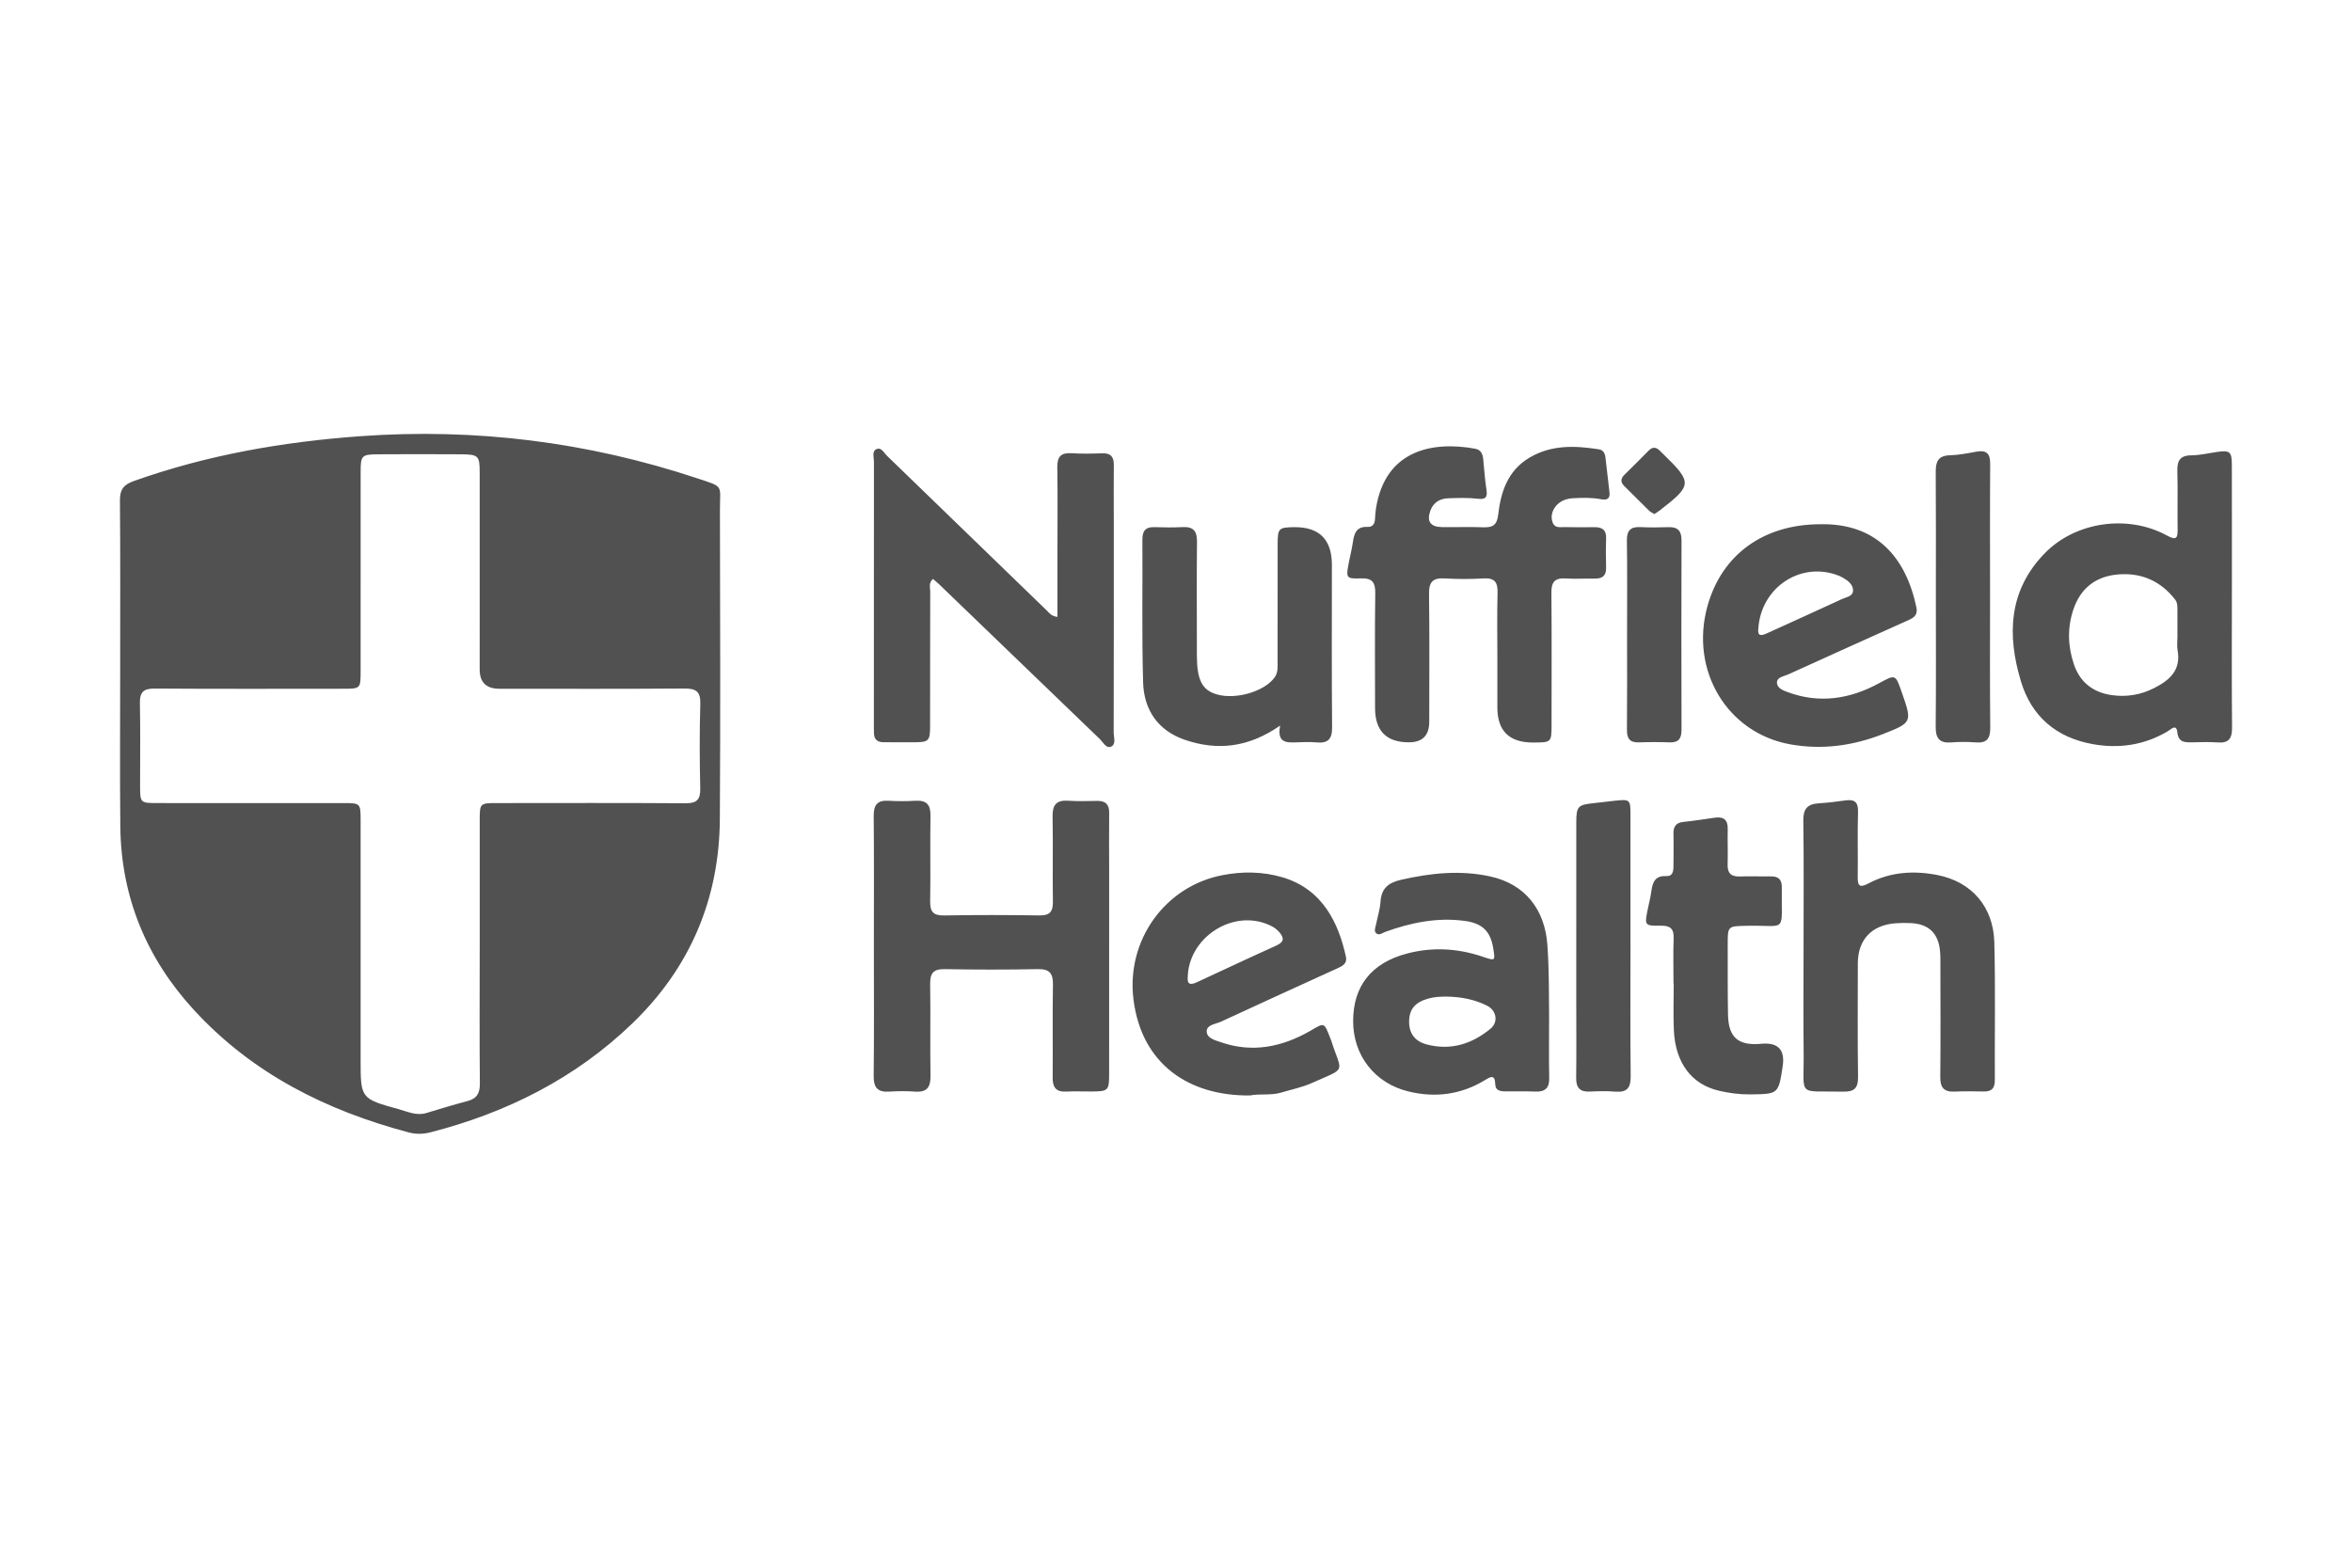 <?xml version="1.0" encoding="UTF-8"?>
<svg id="a" data-name="Layer 1" xmlns="http://www.w3.org/2000/svg" viewBox="0 0 300 200">
  <defs>
    <style>
      .b {
        fill: #515151;
      }
    </style>
  </defs>
  <path class="b" d="M15.327,85.473c0-7.219.032-14.438-.028-21.656-.011-1.383.49-1.994,1.773-2.45,9.372-3.333,19.061-5.013,28.948-5.721,14.639-1.049,28.928.738,42.852,5.355,3.548,1.176,2.95.786,2.956,4.074.024,13.139.075,26.279-.011,39.418-.067,10.206-3.807,18.978-11.148,26.057-7.266,7.007-16.024,11.41-25.771,13.91-.933.239-1.849.253-2.772.008-10.506-2.785-19.93-7.504-27.377-15.605-6.075-6.608-9.309-14.431-9.404-23.445-.07-6.647-.014-13.295-.017-19.943M61.189,121.233c0-5.506-.002-11.012,0-16.517,0-2.252.005-2.261,2.243-2.262,8.006-.004,16.012-.03,24.018.024,1.443.01,1.897-.477,1.867-1.892-.078-3.582-.102-7.17.009-10.75.05-1.627-.546-2.01-2.075-1.998-7.849.065-15.7.031-23.55.03q-2.514,0-2.517-2.45c0-8.362.003-16.725.002-25.087,0-2.195-.144-2.357-2.407-2.373-3.535-.024-7.07-.022-10.605,0-2.049.014-2.172.162-2.173,2.262-.004,8.467,0,16.933-.003,25.4,0,2.239-.008,2.246-2.261,2.247-8.006.004-16.012.032-24.018-.024-1.447-.01-1.904.482-1.875,1.891.073,3.478.021,6.959.024,10.439.002,2.27.007,2.277,2.227,2.278,7.902.003,15.804,0,23.706.003,2.166,0,2.195.029,2.196,2.16.003,10.18.001,20.361.001,30.542,0,4.991-.004,5.008,4.887,6.359,1.133.313,2.251.855,3.495.48,1.741-.525,3.478-1.064,5.237-1.522,1.22-.318,1.602-1.017,1.59-2.256-.055-5.661-.024-11.323-.02-16.985M190.991,84.182c0,2.025,0,4.05,0,6.075q0,4.481,4.547,4.471c2.356-.005,2.362-.005,2.364-2.307.004-5.608.033-11.215-.019-16.823-.013-1.351.45-1.888,1.809-1.8,1.242.08,2.494-.006,3.74.015.959.016,1.451-.366,1.426-1.378-.031-1.245-.04-2.493.005-3.738.04-1.108-.523-1.462-1.53-1.443-1.247.023-2.495.017-3.741-.008-.55-.011-1.235.153-1.515-.506-.302-.709-.163-1.444.294-2.066.564-.766,1.398-1.067,2.308-1.114,1.193-.061,2.39-.094,3.574.137.707.138,1.132-.067,1.04-.876-.171-1.494-.343-2.988-.519-4.482-.06-.505-.283-.928-.817-1.012-3.073-.485-6.106-.603-8.917,1.088-2.731,1.643-3.611,4.338-3.942,7.243-.149,1.311-.688,1.657-1.885,1.612-1.764-.066-3.533.002-5.3-.025-1.465-.023-1.962-.733-1.466-2.103.378-1.044,1.219-1.543,2.29-1.575,1.244-.037,2.503-.086,3.734.059,1.063.125,1.274-.209,1.125-1.178-.196-1.28-.284-2.577-.41-3.867-.065-.675-.286-1.201-1.049-1.34-5.368-.972-11.429.124-12.625,7.599-.074.46-.107.928-.13,1.394-.03.619-.326,1.018-.952.987-1.42-.072-1.71.839-1.872,1.963-.133.923-.374,1.83-.546,2.748-.334,1.784-.284,1.923,1.539,1.855,1.442-.055,1.885.465,1.865,1.886-.07,4.88-.027,9.761-.026,14.641q0,4.396,4.326,4.388,2.58-.005,2.585-2.608c.003-5.452.044-10.904-.026-16.355-.019-1.512.508-2.033,1.988-1.946,1.657.097,3.328.094,4.986,0,1.4-.079,1.8.492,1.765,1.822-.076,2.854-.023,5.711-.023,8.567M134.879,78.699c-.804-.083-1.055-.518-1.378-.83-6.792-6.575-13.575-13.16-20.373-19.729-.383-.37-.716-1.125-1.34-.839-.59.271-.315,1.029-.316,1.57-.014,11.269-.011,22.538-.01,33.807,0,.259.013.519.01.778-.01.838.402,1.238,1.238,1.235,1.299-.004,2.599.016,3.898.006,1.864-.015,2.022-.162,2.026-2.068.011-5.713-.003-11.425.017-17.137.002-.525-.237-1.138.355-1.631.283.247.563.47.819.717,6.808,6.559,13.61,13.124,20.426,19.676.431.414.837,1.251,1.435,1.011.724-.29.364-1.203.366-1.836.022-9.036.015-18.072.014-27.108,0-2.337-.023-4.674.003-7.011.012-1.049-.41-1.518-1.484-1.48-1.298.046-2.603.074-3.897-.009-1.349-.086-1.85.426-1.828,1.786.06,3.686.02,7.374.019,11.061v8.031M111.463,120.613c0,5.557.037,11.115-.024,16.671-.017,1.499.533,2.079,2.005,1.98,1.086-.073,2.186-.078,3.273,0,1.516.109,1.994-.561,1.969-2.019-.066-3.894.022-7.791-.044-11.685-.023-1.388.398-1.95,1.861-1.922,3.949.075,7.902.079,11.851-.001,1.525-.031,1.977.544,1.95,2.004-.071,3.946,0,7.894-.035,11.841-.011,1.237.427,1.841,1.726,1.776,1.089-.055,2.182-.002,3.274-.01,2.086-.015,2.2-.121,2.202-2.207.005-8.725.002-17.45.002-26.176,0-2.389-.023-4.778.003-7.167.012-1.049-.441-1.533-1.486-1.522-1.247.013-2.499.062-3.741-.022-1.498-.101-2.017.525-1.99,1.998.067,3.634-.015,7.271.039,10.906.019,1.272-.423,1.747-1.719,1.728-4.054-.058-8.11-.068-12.163.004-1.396.025-1.796-.501-1.773-1.826.064-3.634-.022-7.271.041-10.906.024-1.427-.524-1.985-1.927-1.901-1.14.068-2.29.069-3.429,0-1.438-.087-1.899.547-1.886,1.939.051,5.505.021,11.01.021,16.515M284.679,75.971c0,5.609-.031,11.217.022,16.826.013,1.379-.385,2.041-1.858,1.922-1.084-.088-2.182-.026-3.273-.015-.929.009-1.713.007-1.851-1.295-.118-1.113-.819-.352-1.207-.122-2.999,1.783-6.242,2.254-9.614,1.642-4.59-.834-7.755-3.493-9.114-7.966-1.805-5.945-1.599-11.65,3.046-16.399,3.938-4.027,10.607-4.958,15.573-2.241,1.217.666,1.374.311,1.355-.836-.042-2.44.037-4.882-.035-7.322-.039-1.315.275-2.062,1.771-2.074,1.08-.009,2.16-.266,3.238-.425,1.684-.248,1.938-.062,1.943,1.635.014,5.556.005,11.113.006,16.67M277.733,81.253c0-1.14.004-2.28-.002-3.42-.003-.465.016-.945-.292-1.341-1.828-2.354-4.272-3.439-7.206-3.213-2.843.219-4.833,1.697-5.768,4.466-.794,2.35-.713,4.706.067,7.017.765,2.265,2.439,3.572,4.793,3.914,1.889.275,3.712-.016,5.439-.894,1.985-1.01,3.451-2.291,2.988-4.82-.101-.552-.015-1.137-.018-1.707M230.046,120.871c0,4.467-.043,8.934.01,13.4.069,5.808-.937,4.863,5.039,4.997,1.399.031,1.922-.433,1.901-1.882-.072-4.829-.027-9.66-.027-14.49,0-2.985,1.748-4.869,4.766-5.105.671-.053,1.352-.058,2.025-.022,2.219.115,3.443,1.261,3.683,3.459.073.669.057,1.348.057,2.023.005,4.727.034,9.453-.015,14.179-.014,1.348.5,1.895,1.835,1.832,1.245-.059,2.495-.032,3.742-.014.989.014,1.384-.441,1.38-1.425-.026-5.869.086-11.74-.064-17.605-.115-4.526-2.887-7.715-7.221-8.577-3.019-.6-6.025-.419-8.801,1.048-1.136.6-1.42.382-1.401-.837.044-2.752-.047-5.507.039-8.257.041-1.303-.464-1.649-1.647-1.475-1.129.165-2.267.292-3.406.369-1.395.094-1.945.713-1.925,2.179.075,5.4.03,10.802.03,16.204M197.589,129.838c0,2.914-.037,5.303.015,7.69.027,1.284-.519,1.784-1.772,1.731-1.297-.054-2.598-.007-3.897-.025-.605-.008-1.196-.133-1.214-.9-.031-1.32-.603-.97-1.344-.519-3.044,1.847-6.33,2.264-9.755,1.422-4.285-1.053-7.026-4.599-7.027-8.956-.001-4.479,2.323-7.426,6.851-8.627,3.257-.864,6.487-.678,9.667.397,1.62.548,1.613.568,1.357-1.038-.357-2.239-1.408-3.234-3.675-3.533-3.489-.46-6.815.219-10.076,1.393-.377.135-.793.504-1.157.212-.365-.293-.116-.778-.038-1.175.189-.968.503-1.926.564-2.9.107-1.691,1.033-2.404,2.587-2.762,3.789-.872,7.6-1.27,11.42-.432,4.445.976,6.954,4.219,7.276,8.746.233,3.269.192,6.533.22,9.276M184.55,127.143c-.782-.003-1.554.029-2.318.237-1.704.462-2.474,1.332-2.498,2.916-.023,1.569.772,2.563,2.257,2.952,3.06.802,5.763-.06,8.123-2.007,1.04-.858.762-2.337-.443-2.942-1.605-.806-3.333-1.127-5.12-1.156M232.253,66.881c7.09-.123,10.856,4.255,12.18,10.591.241,1.155-.512,1.42-1.288,1.769-5.024,2.258-10.048,4.516-15.06,6.8-.539.246-1.419.331-1.432,1.02-.016.747.826,1.037,1.433,1.259,4.024,1.472,7.875.852,11.556-1.138,2.137-1.155,2.113-1.198,2.92,1.107,1.349,3.85,1.366,3.895-2.43,5.375-3.795,1.479-7.71,2.025-11.772,1.298-8.042-1.438-12.846-9.419-10.574-17.626,1.826-6.599,7.188-10.473,14.468-10.455M224.283,80.116c-.16,1.111.392.997,1.085.682,3.202-1.46,6.411-2.902,9.604-4.383.533-.247,1.371-.33,1.386-1.065.016-.769-.63-1.267-1.272-1.636-.355-.204-.746-.361-1.139-.479-4.667-1.408-9.308,1.914-9.664,6.881M159.43,139.754c-7.727.086-13.83-3.942-14.857-12.277-.923-7.488,3.996-14.439,11.416-15.841,2.505-.474,5.054-.454,7.559.277,5.263,1.534,7.227,6.032,8.124,10.136.19.866-.403,1.176-1.057,1.474-4.965,2.261-9.928,4.525-14.878,6.817-.676.313-1.811.389-1.82,1.219-.01.911,1.116,1.162,1.856,1.418,3.953,1.365,7.699.599,11.229-1.393,1.97-1.112,1.829-1.319,2.728.986.019.048.041.096.056.145,1.361,4.282,2.145,3.409-2.511,5.475-1.225.543-2.573.809-3.866,1.199-1.317.397-2.697.11-3.979.366M151.497,124.619c-.109,1.149.519.992,1.245.656,3.348-1.552,6.686-3.126,10.051-4.642,1.049-.473,1.012-1.006.343-1.754-.468-.524-1.065-.821-1.704-1.055-4.536-1.661-9.795,1.922-9.935,6.795M163.283,92.568c-.418,2.156.739,2.188,1.996,2.14.882-.034,1.772-.072,2.648.007,1.475.134,1.998-.428,1.984-1.941-.064-6.902-.027-13.805-.027-20.708q0-4.878-4.844-4.81c-1.948.027-2.073.144-2.075,2.181-.008,4.983,0,9.965-.008,14.948,0,.665.078,1.341-.328,1.959-1.192,1.81-4.888,2.952-7.377,2.256-1.897-.531-2.567-1.798-2.588-4.896-.003-.467-.001-.934-.002-1.401,0-4.412-.031-8.823.016-13.235.014-1.344-.503-1.893-1.84-1.823-1.191.063-2.39.045-3.583.007-1.142-.037-1.548.476-1.541,1.596.04,6.072-.085,12.148.092,18.215.103,3.498,1.89,6.147,5.326,7.321,4.121,1.408,8.08,1.009,12.153-1.815M213.456,125.479h.029c0,1.972-.073,3.947.015,5.915.186,4.172,2.222,6.923,5.727,7.751,1.307.309,2.648.488,4.011.473,3.595-.039,3.601-.029,4.143-3.568q.488-3.187-2.727-2.888c-2.942.273-4.197-.8-4.246-3.738-.05-2.957-.033-5.915-.037-8.873-.003-2.428.003-2.386,2.364-2.441,5.358-.124,4.449,1.128,4.536-4.938.015-1.012-.478-1.384-1.436-1.367-1.298.024-2.598-.04-3.894.01-1.122.043-1.619-.39-1.581-1.541.049-1.503-.024-3.01.013-4.514.029-1.176-.528-1.596-1.633-1.445-1.336.183-2.667.406-4.008.539-1.002.099-1.304.633-1.28,1.56.035,1.348.003,2.698.001,4.047,0,.662-.065,1.349-.935,1.306-1.42-.07-1.734.804-1.887,1.938-.104.769-.303,1.526-.458,2.288-.422,2.064-.421,2.127,1.677,2.102,1.216-.014,1.671.404,1.625,1.625-.072,1.918-.019,3.839-.019,5.759M207.967,120.61c0-5.552.003-11.103,0-16.655-.001-1.965-.052-2.007-2.036-1.796-.876.093-1.75.212-2.627.302-2.053.21-2.247.405-2.248,2.513-.006,7.627-.003,15.255-.003,22.882,0,3.217.03,6.435-.011,9.651-.016,1.256.469,1.816,1.746,1.753,1.088-.054,2.186-.08,3.27.008,1.529.123,1.952-.545,1.936-2.002-.065-5.551-.026-11.103-.026-16.655M253.834,76.145c-.001-5.656-.025-11.311.016-16.966.009-1.323-.476-1.794-1.773-1.555-1.121.207-2.255.428-3.388.461-1.477.043-1.793.816-1.784,2.11.038,5.24.015,10.481.015,15.721,0,5.603.032,11.207-.02,16.81-.014,1.466.486,2.11,1.99,1.989,1.032-.082,2.081-.083,3.113,0,1.464.119,1.868-.533,1.855-1.917-.057-5.551-.023-11.103-.023-16.654M207.533,80.962c0,4.052.024,8.103-.014,12.155-.01,1.116.377,1.635,1.534,1.592,1.298-.048,2.6-.048,3.898,0,1.17.044,1.532-.509,1.529-1.606-.023-8.052-.024-16.103,0-24.154.003-1.179-.432-1.735-1.641-1.696-1.195.039-2.394.052-3.586-.007-1.258-.063-1.76.414-1.741,1.718.059,3.999.022,7.999.022,11.999M211.025,65.578c.259-.175.476-.304.676-.458,4.154-3.202,4.178-3.56.488-7.152-.148-.145-.301-.284-.443-.434-.471-.495-.935-.58-1.456-.049-1.013,1.033-2.037,2.055-3.073,3.066-.501.49-.556.946-.039,1.456,1.067,1.052,2.117,2.121,3.189,3.168.173.169.42.261.657.404"/>
</svg>